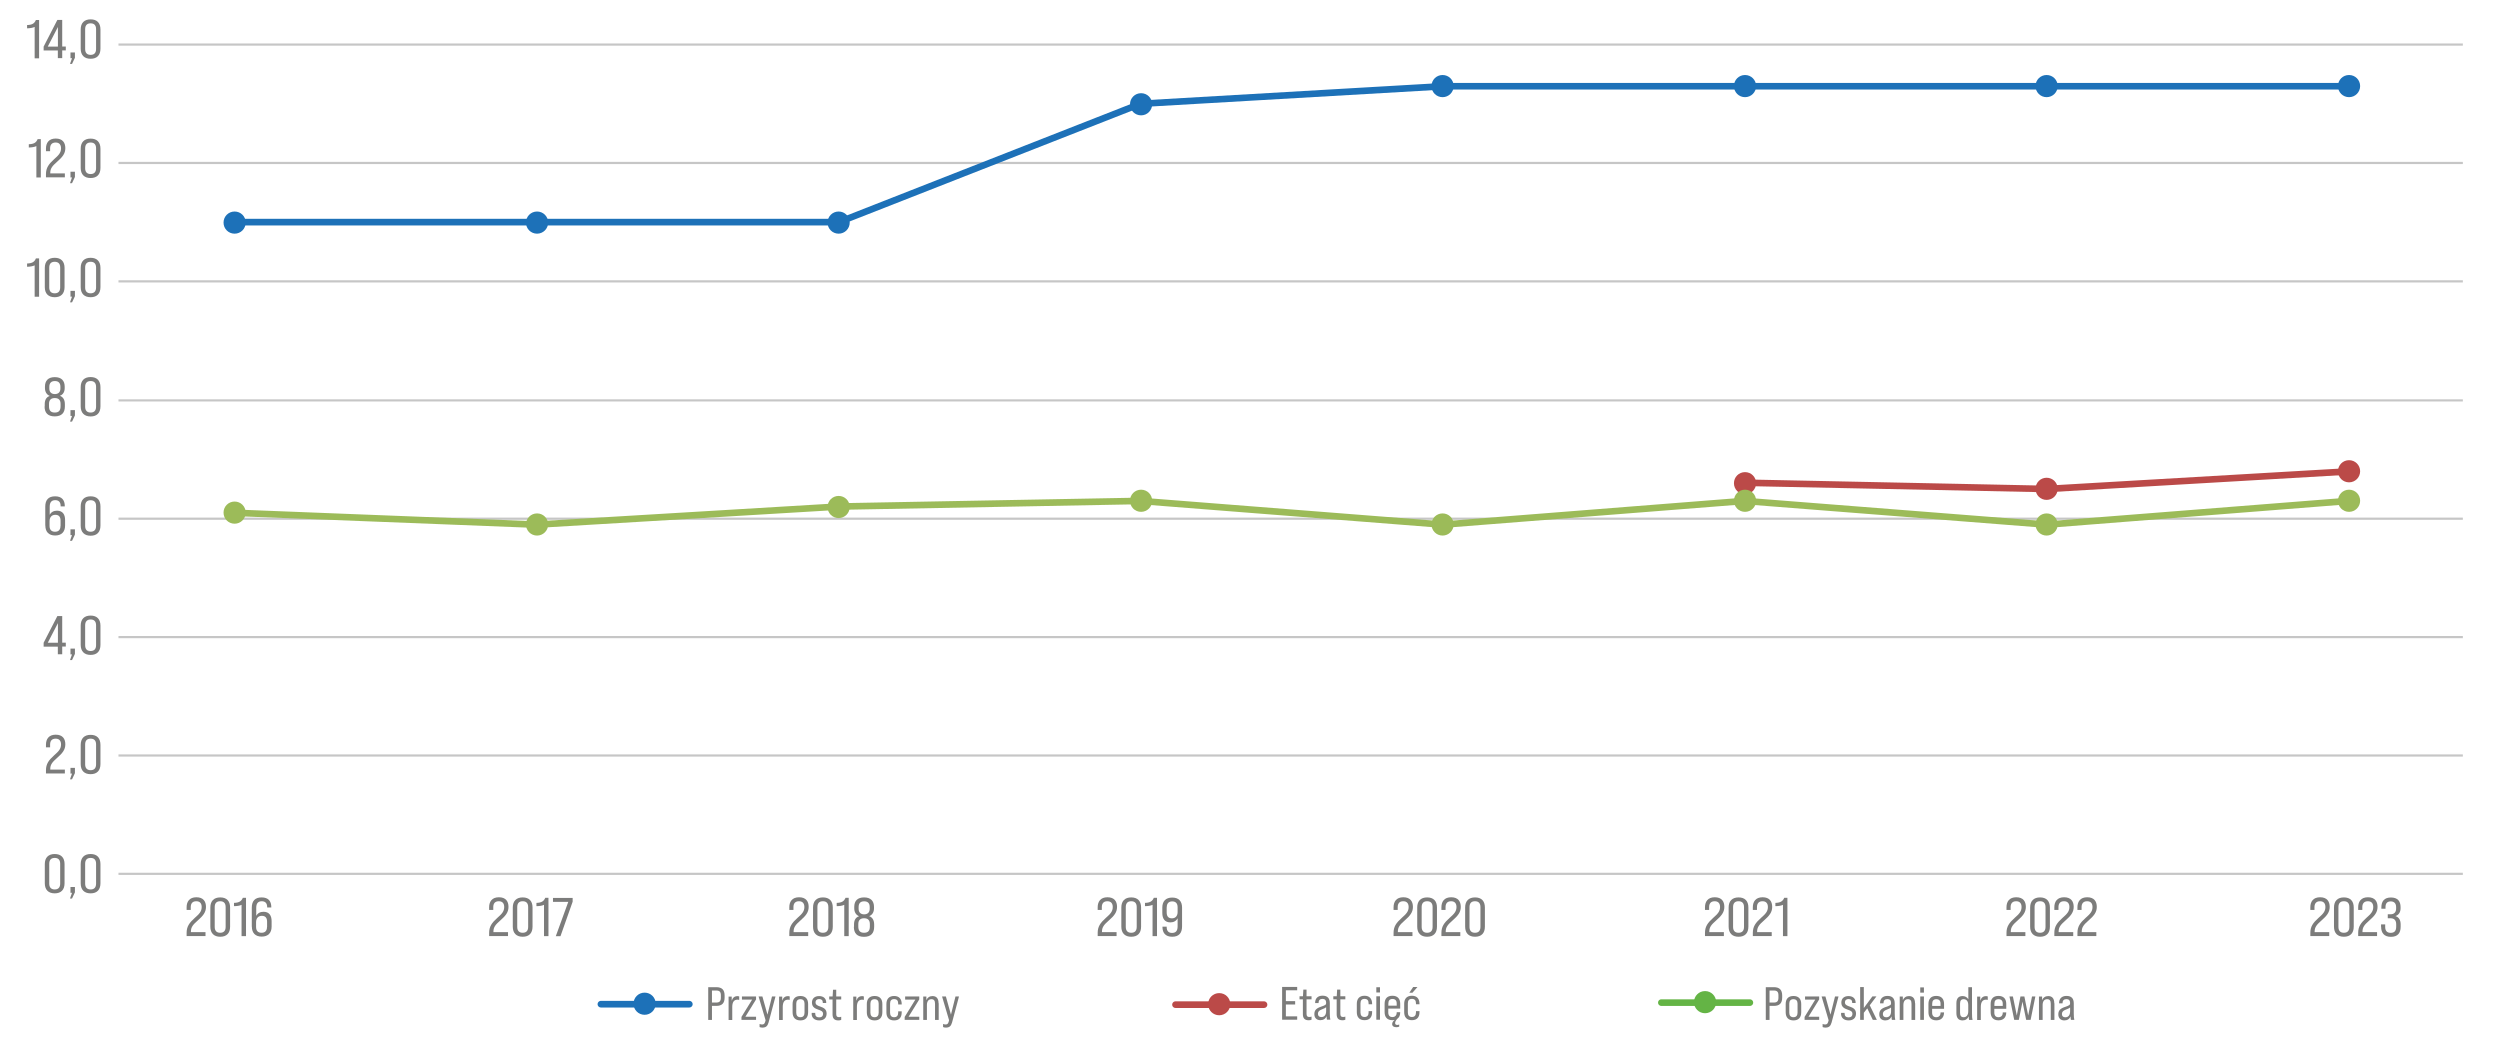 <?xml version="1.0" encoding="UTF-8"?>
<svg xmlns="http://www.w3.org/2000/svg" version="1.1" viewBox="0 0 320.31 136.06">
  <!-- Generator: Adobe Illustrator 29.1.0, SVG Export Plug-In . SVG Version: 2.1.0 Build 142)  -->
  <defs>
    <style>
      .st0 {
        stroke: #64b445;
      }

      .st0, .st1, .st2, .st3, .st4, .st5, .st6, .st7, .st8 {
        fill: none;
      }

      .st0, .st1, .st2, .st3, .st4, .st6, .st7, .st8 {
        stroke-linejoin: round;
      }

      .st0, .st1, .st2, .st4, .st6, .st8 {
        stroke-linecap: round;
        stroke-width: .85px;
      }

      .st1 {
        stroke: #bb4a48;
      }

      .st9 {
        fill: #7f5ca3;
      }

      .st2 {
        stroke: #1d71b8;
      }

      .st3, .st10 {
        display: none;
      }

      .st3, .st7 {
        stroke: #c6c6c6;
        stroke-width: .28px;
      }

      .st4 {
        stroke: #34aed6;
      }

      .st11 {
        fill: #bb4a48;
      }

      .st12 {
        fill: #34aed6;
      }

      .st13 {
        fill: #9cbb59;
      }

      .st6 {
        stroke: #9cbb59;
      }

      .st14 {
        fill: #1d71b8;
      }

      .st8 {
        stroke: #7f5ca3;
      }

      .st15 {
        fill: #64b445;
      }

      .st16 {
        fill: #7c7c7b;
      }
    </style>
  </defs>
  <g id="Layer_6">
    <path class="st3" d="M17.46,99.88h296.39M17.46,87.95h296.39M17.46,76.12h296.39M17.46,64.28h296.39M17.46,52.45h296.39M17.46,40.52h296.39M17.46,28.69h296.39M17.46,16.86h296.39M17.46,4.92h296.39"></path>
    <line class="st3" x1="17.46" y1="111.71" x2="313.85" y2="111.71"></line>
    <g class="st10">
      <polyline class="st2" points="29.38 50.48 68.18 42.19 107.11 28.84 146.03 27.63 184.95 36.53 223.87 32.18 262.79 13.47 301.6 18.02"></polyline>
      <path class="st14" d="M30.77,50.4c0,.78-.67,1.42-1.5,1.42s-1.5-.63-1.5-1.42.67-1.42,1.5-1.42,1.5.63,1.5,1.42h0Z"></path>
      <path class="st14" d="M69.69,42.21c0,.78-.67,1.42-1.5,1.42s-1.5-.63-1.5-1.42.67-1.42,1.5-1.42,1.5.63,1.5,1.42h0Z"></path>
      <path class="st14" d="M108.61,28.76c0,.78-.67,1.42-1.5,1.42s-1.5-.63-1.5-1.42.67-1.42,1.5-1.42,1.5.63,1.5,1.42h0Z"></path>
      <path class="st14" d="M147.53,27.55c0,.78-.67,1.42-1.5,1.42s-1.5-.63-1.5-1.42.67-1.42,1.5-1.42,1.5.63,1.5,1.42h0Z"></path>
      <path class="st14" d="M186.34,36.45c0,.78-.67,1.42-1.5,1.42s-1.5-.63-1.5-1.42.67-1.42,1.5-1.42,1.5.63,1.5,1.42h0Z"></path>
      <path class="st14" d="M225.26,32.2c0,.78-.67,1.42-1.5,1.42s-1.5-.63-1.5-1.42.67-1.42,1.5-1.42,1.5.63,1.5,1.42h0Z"></path>
      <path class="st14" d="M264.18,13.49c0,.78-.67,1.42-1.5,1.42s-1.5-.63-1.5-1.42.67-1.42,1.5-1.42,1.5.63,1.5,1.42h0Z"></path>
      <path class="st14" d="M303.1,17.94c0,.78-.67,1.42-1.5,1.42s-1.5-.63-1.5-1.42.67-1.42,1.5-1.42,1.5.63,1.5,1.42h0Z"></path>
    </g>
    <g class="st10">
      <polyline class="st1" points="29.38 54.83 68.18 56.75 107.11 50.68 146.03 29.35 184.95 40.57 223.87 40.57 262.79 46.44 301.6 40.57"></polyline>
      <path class="st11" d="M30.77,54.75c0,.78-.67,1.42-1.5,1.42s-1.5-.63-1.5-1.42.67-1.42,1.5-1.42,1.5.63,1.5,1.42h0Z"></path>
      <path class="st11" d="M69.69,56.67c0,.78-.67,1.42-1.5,1.42s-1.5-.63-1.5-1.42.67-1.42,1.5-1.42,1.5.63,1.5,1.42h0Z"></path>
      <path class="st11" d="M108.61,50.71c0,.78-.67,1.42-1.5,1.42s-1.5-.63-1.5-1.42.67-1.42,1.5-1.42,1.5.63,1.5,1.42h0Z"></path>
      <path class="st11" d="M147.53,29.27c0,.78-.67,1.42-1.5,1.42s-1.5-.63-1.5-1.42.67-1.42,1.5-1.42,1.5.63,1.5,1.42h0Z"></path>
      <path class="st11" d="M186.34,40.49c0,.78-.67,1.42-1.5,1.42s-1.5-.63-1.5-1.42.67-1.42,1.5-1.42,1.5.63,1.5,1.42h0Z"></path>
      <path class="st11" d="M225.26,40.49c0,.78-.67,1.42-1.5,1.42s-1.5-.63-1.5-1.42.67-1.42,1.5-1.42,1.5.63,1.5,1.42h0Z"></path>
      <path class="st11" d="M264.18,46.46c0,.78-.67,1.42-1.5,1.42s-1.5-.63-1.5-1.42.67-1.42,1.5-1.42,1.5.63,1.5,1.42h0Z"></path>
      <path class="st11" d="M303.1,40.49c0,.78-.67,1.42-1.5,1.42s-1.5-.63-1.5-1.42.67-1.42,1.5-1.42,1.5.63,1.5,1.42h0Z"></path>
    </g>
    <g class="st10">
      <polyline class="st6" points="29.38 103.37 68.18 98.82 107.11 92.75 146.03 95.99 184.95 96.09 223.87 94.47 262.79 93.76 301.6 92.75"></polyline>
      <path class="st13" d="M30.77,103.39c0,.78-.67,1.42-1.5,1.42s-1.5-.63-1.5-1.42.67-1.42,1.5-1.42,1.5.63,1.5,1.42h0Z"></path>
      <path class="st13" d="M69.69,98.74c0,.78-.67,1.42-1.5,1.42s-1.5-.63-1.5-1.42.67-1.42,1.5-1.42,1.5.63,1.5,1.42h0Z"></path>
      <path class="st13" d="M108.61,92.78c0,.78-.67,1.42-1.5,1.42s-1.5-.63-1.5-1.42.67-1.42,1.5-1.42,1.5.63,1.5,1.42h0Z"></path>
      <path class="st13" d="M147.53,96.01c0,.78-.67,1.42-1.5,1.42s-1.5-.63-1.5-1.42.67-1.42,1.5-1.42,1.5.63,1.5,1.42h0Z"></path>
      <path class="st13" d="M186.34,96.01c0,.78-.67,1.42-1.5,1.42s-1.5-.63-1.5-1.42.67-1.42,1.5-1.42,1.5.63,1.5,1.42h0Z"></path>
      <path class="st13" d="M225.26,94.5c0,.78-.67,1.42-1.5,1.42s-1.5-.63-1.5-1.42.67-1.42,1.5-1.42,1.5.63,1.5,1.42h0Z"></path>
      <path class="st13" d="M264.18,93.69c0,.78-.67,1.42-1.5,1.42s-1.5-.63-1.5-1.42.67-1.42,1.5-1.42,1.5.63,1.5,1.42h0Z"></path>
      <path class="st13" d="M303.1,92.68c0,.78-.67,1.42-1.5,1.42s-1.5-.63-1.5-1.42.67-1.42,1.5-1.42,1.5.63,1.5,1.42h0Z"></path>
    </g>
    <g class="st10">
      <polyline class="st8" points="29.38 107.62 68.18 102.96 107.11 98.41 146.03 100.34 184.95 100.13 223.87 100.03 262.79 97.2 301.6 97.71"></polyline>
      <path class="st9" d="M30.77,107.64c0,.78-.67,1.42-1.5,1.42s-1.5-.63-1.5-1.42.67-1.42,1.5-1.42,1.5.63,1.5,1.42h0Z"></path>
      <path class="st9" d="M69.69,102.89c0,.78-.67,1.42-1.5,1.42s-1.5-.63-1.5-1.42.67-1.42,1.5-1.42,1.5.63,1.5,1.42h0Z"></path>
      <path class="st9" d="M108.61,98.34c0,.78-.67,1.42-1.5,1.42s-1.5-.63-1.5-1.42.67-1.42,1.5-1.42,1.5.63,1.5,1.42h0Z"></path>
      <path class="st9" d="M147.53,100.26c0,.78-.67,1.42-1.5,1.42s-1.5-.63-1.5-1.42.67-1.42,1.5-1.42,1.5.63,1.5,1.42h0Z"></path>
      <path class="st9" d="M186.34,100.16c0,.78-.67,1.42-1.5,1.42s-1.5-.63-1.5-1.42.67-1.42,1.5-1.42,1.5.63,1.5,1.42h0Z"></path>
      <path class="st9" d="M225.26,100.06c0,.78-.67,1.42-1.5,1.42s-1.5-.63-1.5-1.42.67-1.42,1.5-1.42,1.5.63,1.5,1.42h0Z"></path>
      <path class="st9" d="M264.18,97.23c0,.78-.67,1.42-1.5,1.42s-1.5-.63-1.5-1.42.67-1.42,1.5-1.42,1.5.63,1.5,1.42h0Z"></path>
      <path class="st9" d="M303.1,97.63c0,.78-.67,1.42-1.5,1.42s-1.5-.63-1.5-1.42.67-1.42,1.5-1.42,1.5.63,1.5,1.42h0Z"></path>
    </g>
    <g class="st10">
      <path class="st12" d="M30.77,109.46c0,.78-.67,1.42-1.5,1.42s-1.5-.63-1.5-1.42.67-1.42,1.5-1.42,1.5.63,1.5,1.42h0Z"></path>
      <path class="st12" d="M69.69,109.36c0,.78-.67,1.42-1.5,1.42s-1.5-.63-1.5-1.42.67-1.42,1.5-1.42,1.5.63,1.5,1.42h0Z"></path>
      <path class="st12" d="M108.61,108.96c0,.78-.67,1.42-1.5,1.42s-1.5-.63-1.5-1.42.67-1.42,1.5-1.42,1.5.63,1.5,1.42h0Z"></path>
      <path class="st12" d="M147.53,108.05c0,.78-.67,1.42-1.5,1.42s-1.5-.63-1.5-1.42.67-1.42,1.5-1.42,1.5.63,1.5,1.42h0Z"></path>
      <path class="st12" d="M186.34,107.04c0,.78-.67,1.42-1.5,1.42s-1.5-.63-1.5-1.42.67-1.42,1.5-1.42,1.5.63,1.5,1.42h0Z"></path>
      <path class="st12" d="M225.26,106.93c0,.78-.67,1.42-1.5,1.42s-1.5-.63-1.5-1.42.67-1.42,1.5-1.42,1.5.63,1.5,1.42h0Z"></path>
      <path class="st12" d="M264.18,105.92c0,.78-.67,1.42-1.5,1.42s-1.5-.63-1.5-1.42.67-1.42,1.5-1.42,1.5.63,1.5,1.42h0Z"></path>
      <path class="st12" d="M303.1,105.01c0,.78-.67,1.42-1.5,1.42s-1.5-.63-1.5-1.42.67-1.42,1.5-1.42,1.5.63,1.5,1.42h0Z"></path>
      <polyline class="st4" points="29.38 109.44 68.18 109.44 107.11 109.03 146.03 108.12 184.95 107.01 223.87 106.91 262.79 106 301.6 105.09"></polyline>
    </g>
    <g>
      <g>
        <path class="st16" d="M62.67,119.52c0-.8.34-1.28,1.03-1.9.6-.53.9-.84.9-1.41,0-.43-.2-.74-.69-.74-.53,0-.71.34-.71.75v.36h-.53v-.34c0-.71.36-1.28,1.25-1.28s1.23.54,1.23,1.23-.35,1.13-1.08,1.77c-.57.5-.85.83-.85,1.39v.08h1.87v.5h-2.42v-.43Z"></path>
        <path class="st16" d="M65.7,118.73v-2.46c0-.83.46-1.29,1.27-1.29s1.26.46,1.26,1.29v2.46c0,.83-.45,1.29-1.26,1.29s-1.27-.46-1.27-1.29ZM67.67,118.76v-2.54c0-.51-.25-.75-.7-.75s-.7.24-.7.75v2.54c0,.5.25.75.7.75s.7-.25.7-.75Z"></path>
        <path class="st16" d="M69.7,115.93c-.25.12-.6.17-.97.17v-.42c.64-.02.95-.2,1.13-.65h.41v4.91h-.57v-4.01Z"></path>
        <path class="st16" d="M72.81,115.55h-1.96v-.5h2.52v.48l-1.56,4.42h-.6l1.6-4.4Z"></path>
      </g>
      <g>
        <path class="st16" d="M23.91,119.52c0-.8.34-1.28,1.03-1.9.6-.53.9-.84.9-1.41,0-.43-.2-.74-.69-.74-.53,0-.71.34-.71.75v.36h-.53v-.34c0-.71.36-1.28,1.25-1.28s1.23.54,1.23,1.23-.35,1.13-1.08,1.77c-.57.5-.85.83-.85,1.39v.08h1.87v.5h-2.42v-.43Z"></path>
        <path class="st16" d="M26.95,118.73v-2.46c0-.83.46-1.29,1.27-1.29s1.26.46,1.26,1.29v2.46c0,.83-.45,1.29-1.26,1.29s-1.27-.46-1.27-1.29ZM28.91,118.76v-2.54c0-.51-.25-.75-.7-.75s-.7.24-.7.75v2.54c0,.5.25.75.7.75s.7-.25.7-.75Z"></path>
        <path class="st16" d="M30.95,115.93c-.25.12-.6.17-.97.17v-.42c.64-.02.95-.2,1.13-.65h.41v4.91h-.57v-4.01Z"></path>
        <path class="st16" d="M32.26,118.74v-2.44c0-.86.41-1.32,1.26-1.32s1.24.47,1.24,1.25v.04h-.53v-.06c0-.49-.25-.74-.69-.74s-.71.24-.71.83v1.05c.17-.34.5-.53.93-.53.73,0,1.04.48,1.04,1.21v.69c0,.82-.46,1.28-1.27,1.28s-1.26-.46-1.26-1.28ZM34.22,118.76v-.66c0-.46-.18-.76-.67-.76s-.74.34-.74.81v.61c0,.5.25.75.7.75s.7-.25.7-.75Z"></path>
      </g>
      <g>
        <path class="st16" d="M101.13,119.52c0-.8.34-1.28,1.03-1.9.6-.53.9-.84.9-1.41,0-.43-.2-.74-.69-.74-.53,0-.71.34-.71.75v.36h-.53v-.34c0-.71.36-1.28,1.25-1.28s1.23.54,1.23,1.23-.35,1.13-1.08,1.77c-.57.5-.85.83-.85,1.39v.08h1.87v.5h-2.42v-.43Z"></path>
        <path class="st16" d="M104.17,118.73v-2.46c0-.83.46-1.29,1.27-1.29s1.26.46,1.26,1.29v2.46c0,.83-.45,1.29-1.26,1.29s-1.27-.46-1.27-1.29ZM106.13,118.76v-2.54c0-.51-.25-.75-.7-.75s-.7.24-.7.75v2.54c0,.5.25.75.7.75s.7-.25.7-.75Z"></path>
        <path class="st16" d="M108.17,115.93c-.25.12-.6.17-.97.17v-.42c.64-.02.95-.2,1.13-.65h.41v4.91h-.57v-4.01Z"></path>
        <path class="st16" d="M109.42,118.74v-.29c0-.51.18-.91.65-1.06h0c-.4-.16-.62-.53-.62-1.01v-.19c0-.76.42-1.21,1.26-1.21s1.27.45,1.27,1.21v.19c0,.48-.22.85-.62,1h0c.46.17.64.57.64,1.08v.29c0,.81-.41,1.28-1.3,1.28s-1.3-.46-1.3-1.28ZM111.45,118.71v-.31c0-.5-.25-.75-.74-.75s-.74.25-.74.75v.31c0,.51.2.8.74.8s.74-.29.74-.8ZM111.43,116.44v-.23c0-.47-.23-.73-.71-.73s-.71.26-.71.73v.23c0,.46.27.71.71.71s.71-.25.71-.71Z"></path>
      </g>
      <g>
        <path class="st16" d="M140.64,119.52c0-.8.34-1.28,1.03-1.9.6-.53.9-.84.9-1.41,0-.43-.2-.74-.69-.74-.53,0-.71.34-.71.75v.36h-.53v-.34c0-.71.36-1.28,1.25-1.28s1.23.54,1.23,1.23-.35,1.13-1.08,1.77c-.57.5-.85.83-.85,1.39v.08h1.87v.5h-2.42v-.43Z"></path>
        <path class="st16" d="M143.67,118.73v-2.46c0-.83.46-1.29,1.27-1.29s1.26.46,1.26,1.29v2.46c0,.83-.45,1.29-1.26,1.29s-1.27-.46-1.27-1.29ZM145.64,118.76v-2.54c0-.51-.25-.75-.7-.75s-.7.24-.7.75v2.54c0,.5.25.75.7.75s.7-.25.7-.75Z"></path>
        <path class="st16" d="M147.67,115.93c-.25.12-.6.17-.97.17v-.42c.64-.02.95-.2,1.13-.65h.41v4.91h-.57v-4.01Z"></path>
        <path class="st16" d="M151.45,116.26v2.44c0,.86-.42,1.32-1.26,1.32s-1.25-.47-1.25-1.25v-.04h.54v.06c0,.49.24.74.69.74s.71-.24.71-.83v-1.05c-.17.34-.5.53-.92.53-.73,0-1.04-.48-1.04-1.21v-.69c0-.82.45-1.28,1.27-1.28s1.26.46,1.26,1.28ZM149.48,116.24v.66c0,.46.18.76.67.76s.73-.34.73-.81v-.61c0-.5-.25-.75-.69-.75s-.7.25-.7.75Z"></path>
      </g>
      <g>
        <path class="st16" d="M178.55,119.52c0-.8.34-1.28,1.03-1.9.6-.53.9-.84.9-1.41,0-.43-.2-.74-.69-.74-.53,0-.71.34-.71.75v.36h-.53v-.34c0-.71.36-1.28,1.25-1.28s1.23.54,1.23,1.23-.35,1.13-1.08,1.77c-.57.5-.85.83-.85,1.39v.08h1.87v.5h-2.42v-.43Z"></path>
        <path class="st16" d="M181.58,118.73v-2.46c0-.83.46-1.29,1.27-1.29s1.26.46,1.26,1.29v2.46c0,.83-.45,1.29-1.26,1.29s-1.27-.46-1.27-1.29ZM183.55,118.76v-2.54c0-.51-.25-.75-.7-.75s-.7.24-.7.75v2.54c0,.5.25.75.7.75s.7-.25.7-.75Z"></path>
        <path class="st16" d="M184.68,119.52c0-.8.34-1.28,1.03-1.9.6-.53.9-.84.9-1.41,0-.43-.2-.74-.69-.74-.53,0-.71.34-.71.75v.36h-.53v-.34c0-.71.36-1.28,1.25-1.28s1.23.54,1.23,1.23-.35,1.13-1.08,1.77c-.57.5-.85.83-.85,1.39v.08h1.87v.5h-2.42v-.43Z"></path>
        <path class="st16" d="M187.72,118.73v-2.46c0-.83.46-1.29,1.27-1.29s1.26.46,1.26,1.29v2.46c0,.83-.45,1.29-1.26,1.29s-1.27-.46-1.27-1.29ZM189.68,118.76v-2.54c0-.51-.25-.75-.7-.75s-.7.24-.7.75v2.54c0,.5.25.75.7.75s.7-.25.7-.75Z"></path>
      </g>
      <g>
        <path class="st16" d="M218.45,119.52c0-.8.34-1.28,1.03-1.9.6-.53.9-.84.9-1.41,0-.43-.2-.74-.69-.74-.53,0-.71.34-.71.75v.36h-.53v-.34c0-.71.36-1.28,1.25-1.28s1.23.54,1.23,1.23-.35,1.13-1.08,1.77c-.57.5-.85.83-.85,1.39v.08h1.87v.5h-2.42v-.43Z"></path>
        <path class="st16" d="M221.48,118.73v-2.46c0-.83.46-1.29,1.27-1.29s1.26.46,1.26,1.29v2.46c0,.83-.45,1.29-1.26,1.29s-1.27-.46-1.27-1.29ZM223.45,118.76v-2.54c0-.51-.25-.75-.7-.75s-.7.24-.7.75v2.54c0,.5.25.75.7.75s.7-.25.7-.75Z"></path>
        <path class="st16" d="M224.58,119.52c0-.8.34-1.28,1.03-1.9.6-.53.9-.84.9-1.41,0-.43-.2-.74-.69-.74-.53,0-.71.34-.71.75v.36h-.53v-.34c0-.71.36-1.28,1.25-1.28s1.23.54,1.23,1.23-.35,1.13-1.08,1.77c-.57.5-.85.83-.85,1.39v.08h1.87v.5h-2.42v-.43Z"></path>
        <path class="st16" d="M228.44,115.93c-.25.12-.6.17-.97.17v-.42c.64-.02.95-.2,1.13-.65h.41v4.91h-.57v-4.01Z"></path>
      </g>
      <g>
        <path class="st16" d="M257.08,119.52c0-.8.34-1.28,1.03-1.9.6-.53.9-.84.9-1.41,0-.43-.2-.74-.69-.74-.53,0-.71.34-.71.75v.36h-.53v-.34c0-.71.36-1.28,1.25-1.28s1.23.54,1.23,1.23-.35,1.13-1.08,1.77c-.57.5-.85.83-.85,1.39v.08h1.87v.5h-2.42v-.43Z"></path>
        <path class="st16" d="M260.11,118.73v-2.46c0-.83.46-1.29,1.27-1.29s1.26.46,1.26,1.29v2.46c0,.83-.45,1.29-1.26,1.29s-1.27-.46-1.27-1.29ZM262.08,118.76v-2.54c0-.51-.25-.75-.7-.75s-.7.24-.7.75v2.54c0,.5.25.75.7.75s.7-.25.7-.75Z"></path>
        <path class="st16" d="M263.21,119.52c0-.8.34-1.28,1.03-1.9.6-.53.9-.84.9-1.41,0-.43-.2-.74-.69-.74-.53,0-.71.34-.71.75v.36h-.53v-.34c0-.71.36-1.28,1.25-1.28s1.23.54,1.23,1.23-.35,1.13-1.08,1.77c-.57.5-.85.83-.85,1.39v.08h1.87v.5h-2.42v-.43Z"></path>
        <path class="st16" d="M266.17,119.52c0-.8.34-1.28,1.03-1.9.6-.53.9-.84.9-1.41,0-.43-.2-.74-.69-.74-.52,0-.71.34-.71.75v.36h-.53v-.34c0-.71.36-1.28,1.25-1.28s1.23.54,1.23,1.23-.35,1.13-1.08,1.77c-.57.5-.85.83-.85,1.39v.08h1.87v.5h-2.42v-.43Z"></path>
      </g>
      <g>
        <path class="st16" d="M296.01,119.52c0-.8.34-1.28,1.03-1.9.6-.53.9-.84.9-1.41,0-.43-.2-.74-.69-.74-.52,0-.71.34-.71.75v.36h-.53v-.34c0-.71.36-1.28,1.25-1.28s1.23.54,1.23,1.23-.35,1.13-1.08,1.77c-.57.5-.85.83-.85,1.39v.08h1.87v.5h-2.42v-.43Z"></path>
        <path class="st16" d="M299.04,118.73v-2.46c0-.83.46-1.29,1.27-1.29s1.26.46,1.26,1.29v2.46c0,.83-.45,1.29-1.26,1.29s-1.27-.46-1.27-1.29ZM301.01,118.76v-2.54c0-.51-.25-.75-.7-.75s-.7.24-.7.75v2.54c0,.5.25.75.7.75s.7-.25.7-.75Z"></path>
        <path class="st16" d="M302.14,119.52c0-.8.34-1.28,1.03-1.9.6-.53.9-.84.9-1.41,0-.43-.2-.74-.69-.74-.52,0-.71.34-.71.75v.36h-.53v-.34c0-.71.36-1.28,1.25-1.28s1.23.54,1.23,1.23-.35,1.13-1.08,1.77c-.57.5-.85.83-.85,1.39v.08h1.87v.5h-2.42v-.43Z"></path>
        <path class="st16" d="M305.07,118.74v-.3h.53v.32c0,.46.2.76.7.76s.71-.28.71-.79v-.29c0-.53-.24-.79-.74-.79h-.34v-.51h.36c.43,0,.71-.24.71-.72v-.2c0-.46-.24-.73-.69-.73-.48,0-.67.28-.67.73v.21h-.53v-.17c0-.8.39-1.27,1.23-1.27s1.23.46,1.23,1.23v.15c0,.48-.22.86-.66,1h0c.48.15.67.55.67,1.07v.31c0,.81-.39,1.28-1.25,1.28s-1.25-.5-1.25-1.28Z"></path>
      </g>
    </g>
    <g>
      <rect class="st5" y="1.51" width="13.2" height="112.93"></rect>
      <path class="st16" d="M4.44,3.45c-.25.12-.6.17-.97.18v-.42c.64-.02.95-.2,1.13-.65h.41v4.91h-.57V3.45Z"></path>
      <path class="st16" d="M7.42,6.47h-1.83v-.5l1.76-3.42h.62v3.41h.46v.5h-.46v.99h-.56v-.99ZM7.42,5.97v-2.51l-1.3,2.51h1.3Z"></path>
      <path class="st16" d="M9.23,7.46h-.2v-.74h.57v.68l-.37.79h-.26l.26-.74Z"></path>
      <path class="st16" d="M10.34,6.24v-2.47c0-.83.46-1.29,1.27-1.29s1.26.46,1.26,1.29v2.47c0,.83-.45,1.29-1.26,1.29s-1.27-.46-1.27-1.29ZM12.31,6.28v-2.54c0-.51-.25-.75-.7-.75s-.7.24-.7.75v2.54c0,.5.25.75.7.75s.7-.25.7-.75Z"></path>
      <path class="st16" d="M4.66,18.72c-.25.12-.6.17-.97.18v-.42c.64-.02.95-.2,1.13-.65h.41v4.91h-.57v-4.01Z"></path>
      <path class="st16" d="M5.89,22.31c0-.8.34-1.27,1.03-1.9.6-.53.9-.84.9-1.41,0-.43-.2-.74-.69-.74-.53,0-.71.34-.71.75v.36h-.53v-.34c0-.71.36-1.28,1.25-1.28s1.23.54,1.23,1.23-.35,1.13-1.08,1.77c-.57.5-.85.83-.85,1.39v.08h1.87v.5h-2.42v-.43Z"></path>
      <path class="st16" d="M9.23,22.74h-.2v-.74h.57v.68l-.37.79h-.26l.26-.74Z"></path>
      <path class="st16" d="M10.34,21.52v-2.47c0-.83.46-1.29,1.27-1.29s1.26.46,1.26,1.29v2.47c0,.83-.45,1.29-1.26,1.29s-1.27-.46-1.27-1.29ZM12.31,21.55v-2.54c0-.51-.25-.75-.7-.75s-.7.24-.7.75v2.54c0,.5.25.75.7.75s.7-.25.7-.75Z"></path>
      <path class="st16" d="M4.44,34c-.25.12-.6.17-.97.18v-.42c.64-.02.95-.2,1.13-.65h.41v4.91h-.57v-4.01Z"></path>
      <path class="st16" d="M5.74,36.79v-2.47c0-.83.46-1.29,1.27-1.29s1.26.46,1.26,1.29v2.47c0,.83-.45,1.29-1.26,1.29s-1.27-.46-1.27-1.29ZM7.71,36.83v-2.54c0-.51-.25-.75-.7-.75s-.7.24-.7.75v2.54c0,.5.25.75.7.75s.7-.25.7-.75Z"></path>
      <path class="st16" d="M9.23,38.01h-.2v-.74h.57v.68l-.37.79h-.26l.26-.74Z"></path>
      <path class="st16" d="M10.34,36.79v-2.47c0-.83.46-1.29,1.27-1.29s1.26.46,1.26,1.29v2.47c0,.83-.45,1.29-1.26,1.29s-1.27-.46-1.27-1.29ZM12.31,36.83v-2.54c0-.51-.25-.75-.7-.75s-.7.24-.7.75v2.54c0,.5.25.75.7.75s.7-.25.7-.75Z"></path>
      <path class="st16" d="M5.73,52.08v-.29c0-.51.18-.91.65-1.06h0c-.4-.16-.62-.53-.62-1.01v-.19c0-.76.42-1.21,1.26-1.21s1.27.45,1.27,1.21v.19c0,.48-.22.85-.62.99h0c.46.17.64.57.64,1.08v.29c0,.81-.41,1.27-1.3,1.27s-1.3-.46-1.3-1.27ZM7.76,52.06v-.31c0-.5-.25-.75-.74-.75s-.74.25-.74.75v.31c0,.51.2.8.74.8s.74-.29.74-.8ZM7.74,49.78v-.23c0-.47-.23-.73-.71-.73s-.71.26-.71.73v.23c0,.46.27.71.71.71s.71-.25.71-.71Z"></path>
      <path class="st16" d="M9.23,53.29h-.2v-.74h.57v.68l-.37.79h-.26l.26-.74Z"></path>
      <path class="st16" d="M10.34,52.07v-2.47c0-.83.46-1.29,1.27-1.29s1.26.46,1.26,1.29v2.47c0,.83-.45,1.29-1.26,1.29s-1.27-.46-1.27-1.29ZM12.31,52.11v-2.54c0-.51-.25-.75-.7-.75s-.7.24-.7.75v2.54c0,.5.25.75.7.75s.7-.25.7-.75Z"></path>
      <path class="st16" d="M5.8,67.35v-2.44c0-.86.41-1.32,1.26-1.32s1.24.47,1.24,1.25v.04h-.53v-.06c0-.49-.25-.74-.69-.74s-.71.24-.71.83v1.05c.17-.34.5-.53.93-.53.73,0,1.04.48,1.04,1.21v.69c0,.82-.46,1.28-1.27,1.28s-1.26-.46-1.26-1.28ZM7.76,67.38v-.66c0-.46-.18-.76-.67-.76s-.74.34-.74.81v.61c0,.5.25.75.7.75s.7-.25.7-.75Z"></path>
      <path class="st16" d="M9.23,68.56h-.2v-.74h.57v.68l-.37.79h-.26l.26-.74Z"></path>
      <path class="st16" d="M10.34,67.35v-2.47c0-.83.46-1.29,1.27-1.29s1.26.46,1.26,1.29v2.47c0,.83-.45,1.29-1.26,1.29s-1.27-.46-1.27-1.29ZM12.31,67.38v-2.54c0-.51-.25-.75-.7-.75s-.7.24-.7.75v2.54c0,.5.25.75.7.75s.7-.25.7-.75Z"></path>
      <path class="st16" d="M7.42,82.85h-1.83v-.5l1.76-3.42h.62v3.41h.46v.5h-.46v.99h-.56v-.99ZM7.42,82.35v-2.51l-1.3,2.51h1.3Z"></path>
      <path class="st16" d="M9.23,83.84h-.2v-.74h.57v.68l-.37.79h-.26l.26-.74Z"></path>
      <path class="st16" d="M10.34,82.62v-2.46c0-.83.46-1.29,1.27-1.29s1.26.46,1.26,1.29v2.46c0,.83-.45,1.29-1.26,1.29s-1.27-.46-1.27-1.29ZM12.31,82.66v-2.54c0-.51-.25-.75-.7-.75s-.7.24-.7.75v2.54c0,.5.25.75.7.75s.7-.25.7-.75Z"></path>
      <path class="st16" d="M5.89,98.69c0-.8.34-1.28,1.03-1.9.6-.53.9-.84.9-1.41,0-.43-.2-.74-.69-.74-.53,0-.71.34-.71.75v.36h-.53v-.34c0-.71.36-1.28,1.25-1.28s1.23.54,1.23,1.23-.35,1.13-1.08,1.77c-.57.5-.85.83-.85,1.39v.08h1.87v.5h-2.42v-.43Z"></path>
      <path class="st16" d="M9.23,99.12h-.2v-.74h.57v.68l-.37.79h-.26l.26-.74Z"></path>
      <path class="st16" d="M10.34,97.9v-2.46c0-.83.46-1.29,1.27-1.29s1.26.46,1.26,1.29v2.46c0,.83-.45,1.29-1.26,1.29s-1.27-.46-1.27-1.29ZM12.31,97.93v-2.54c0-.51-.25-.75-.7-.75s-.7.24-.7.75v2.54c0,.5.25.75.7.75s.7-.25.7-.75Z"></path>
      <path class="st16" d="M5.74,113.17v-2.46c0-.83.46-1.29,1.27-1.29s1.26.46,1.26,1.29v2.46c0,.83-.45,1.29-1.26,1.29s-1.27-.46-1.27-1.29ZM7.71,113.21v-2.54c0-.51-.25-.75-.7-.75s-.7.24-.7.75v2.54c0,.5.25.75.7.75s.7-.25.7-.75Z"></path>
      <path class="st16" d="M9.23,114.39h-.2v-.74h.57v.68l-.37.79h-.26l.26-.74Z"></path>
      <path class="st16" d="M10.34,113.17v-2.46c0-.83.46-1.29,1.27-1.29s1.26.46,1.26,1.29v2.46c0,.83-.45,1.29-1.26,1.29s-1.27-.46-1.27-1.29ZM12.31,113.21v-2.54c0-.51-.25-.75-.7-.75s-.7.24-.7.75v2.54c0,.5.25.75.7.75s.7-.25.7-.75Z"></path>
    </g>
    <g>
      <g>
        <line class="st2" x1="76.99" y1="128.66" x2="88.32" y2="128.66"></line>
        <path class="st14" d="M84.01,128.6c0,.78-.63,1.42-1.42,1.42s-1.42-.63-1.42-1.42.63-1.42,1.42-1.42,1.42.63,1.42,1.42h0Z"></path>
        <g>
          <path class="st16" d="M90.74,126.48h1.03c.73,0,1.07.35,1.07,1.07v.26c0,.73-.34,1.07-1.07,1.07h-.55v1.8h-.48v-4.2ZM91.77,128.45c.41,0,.59-.17.59-.63v-.29c0-.45-.17-.62-.59-.62h-.55v1.54h.55Z"></path>
          <path class="st16" d="M94.71,127.65v.46c-.07-.02-.13-.03-.21-.03-.46,0-.68.31-.68.94v1.67h-.47v-3h.4v.53c.13-.4.37-.59.73-.59.08,0,.16,0,.22.04Z"></path>
          <path class="st16" d="M95,130.29l1.37-2.22h-1.31v-.4h1.81v.38l-1.37,2.22h1.37v.4h-1.87v-.39Z"></path>
          <path class="st16" d="M99.36,127.67l-.89,3.34c-.13.47-.35.65-.79.65-.14,0-.26-.02-.36-.07v-.4c.1.04.19.07.31.07.22,0,.32-.08.4-.32l.06-.22-.9-3.05h.49l.65,2.33.58-2.33h.45Z"></path>
          <path class="st16" d="M101.18,127.65v.46c-.07-.02-.13-.03-.21-.03-.46,0-.68.31-.68.94v1.67h-.47v-3h.4v.53c.13-.4.37-.59.73-.59.08,0,.16,0,.22.04Z"></path>
          <path class="st16" d="M101.55,129.7v-1.06c0-.67.35-1.03,1-1.03s.99.37.99,1.03v1.06c0,.67-.35,1.04-.99,1.04s-1-.37-1-1.04ZM103.08,129.74v-1.14c0-.37-.17-.58-.53-.58s-.53.22-.53.58v1.14c0,.37.17.59.53.59s.53-.22.53-.59Z"></path>
          <path class="st16" d="M104,129.87v-.1h.45v.11c0,.31.19.47.5.47s.5-.14.5-.47c0-.31-.28-.41-.61-.52-.4-.14-.81-.32-.81-.9,0-.52.34-.84.92-.84.55,0,.91.31.91.83v.06h-.44v-.07c0-.29-.17-.44-.47-.44-.26,0-.46.14-.46.44s.27.41.62.53c.39.14.8.31.8.89,0,.55-.34.88-.94.88s-.98-.32-.98-.87Z"></path>
          <path class="st16" d="M107.14,128.06v1.86c0,.29.1.4.35.4.09,0,.19-.01.29-.05v.4c-.13.06-.23.07-.37.07-.5,0-.74-.25-.74-.77v-1.91h-.43v-.39h.44l.05-.86h.41v.86h.64v.39h-.64Z"></path>
          <path class="st16" d="M110.68,127.65v.46c-.07-.02-.13-.03-.21-.03-.46,0-.68.31-.68.94v1.67h-.47v-3h.4v.53c.13-.4.37-.59.73-.59.08,0,.16,0,.22.04Z"></path>
          <path class="st16" d="M111.06,129.7v-1.06c0-.67.35-1.03,1-1.03s.99.37.99,1.03v1.06c0,.67-.35,1.04-.99,1.04s-1-.37-1-1.04ZM112.58,129.74v-1.14c0-.37-.17-.58-.53-.58s-.53.22-.53.58v1.14c0,.37.17.59.53.59s.53-.22.53-.59Z"></path>
          <path class="st16" d="M113.57,129.71v-1.07c0-.66.35-1.03.99-1.03s.96.38.97,1.01v.08h-.45v-.11c0-.38-.16-.58-.52-.58s-.52.2-.52.58v1.16c0,.37.17.58.52.58s.52-.21.52-.58v-.17h.45v.13c0,.64-.31,1.03-.97,1.03s-.99-.38-.99-1.03Z"></path>
          <path class="st16" d="M115.91,130.29l1.37-2.22h-1.31v-.4h1.81v.38l-1.37,2.22h1.37v.4h-1.87v-.39Z"></path>
          <path class="st16" d="M120.27,128.54v2.14h-.47v-2.07c0-.4-.14-.59-.46-.59-.36,0-.58.26-.58.75v1.91h-.47v-3h.4v.46c.14-.33.41-.52.79-.52.5,0,.77.31.77.92Z"></path>
          <path class="st16" d="M122.87,127.67l-.89,3.34c-.13.47-.35.65-.79.65-.14,0-.26-.02-.36-.07v-.4c.1.04.19.07.31.07.22,0,.32-.08.4-.32l.06-.22-.9-3.05h.49l.65,2.33.58-2.33h.45Z"></path>
        </g>
      </g>
      <g>
        <line class="st1" x1="150.61" y1="128.72" x2="161.95" y2="128.72"></line>
        <path class="st11" d="M157.63,128.66c0,.78-.63,1.42-1.42,1.42s-1.42-.63-1.42-1.42.63-1.42,1.42-1.42,1.42.63,1.42,1.42h0Z"></path>
        <g>
          <path class="st16" d="M164.27,126.45h1.93v.43h-1.45v1.39h1.19v.43h-1.19v1.52h1.45v.43h-1.93v-4.2Z"></path>
          <path class="st16" d="M167.4,128.04v1.86c0,.29.1.4.35.4.09,0,.19-.01.29-.05v.4c-.13.06-.23.07-.37.07-.5,0-.74-.25-.74-.77v-1.91h-.43v-.39h.44l.05-.86h.41v.86h.64v.39h-.64Z"></path>
          <path class="st16" d="M170.02,130.65c-.03-.07-.05-.23-.05-.46-.13.33-.41.52-.8.52-.47,0-.77-.29-.77-.77s.22-.74.83-.95c.61-.2.68-.27.68-.49v-.03c0-.32-.16-.49-.47-.49-.33,0-.5.19-.5.5v.04h-.44v-.04c0-.57.35-.91.95-.91.64,0,.93.34.93.96v1.28c0,.38.02.66.07.83h-.43ZM169.91,129.55v-.5c-.08.08-.23.16-.55.28-.35.13-.5.29-.5.56s.15.42.44.42c.37,0,.61-.26.61-.76Z"></path>
          <path class="st16" d="M171.73,128.04v1.86c0,.29.1.4.35.4.09,0,.19-.01.29-.05v.4c-.13.06-.23.07-.37.07-.5,0-.74-.25-.74-.77v-1.91h-.43v-.39h.44l.05-.86h.41v.86h.64v.39h-.64Z"></path>
          <path class="st16" d="M173.84,129.68v-1.07c0-.66.35-1.03.99-1.03s.96.38.97,1.01v.08h-.45v-.11c0-.38-.16-.58-.52-.58s-.52.2-.52.58v1.16c0,.37.17.58.52.58s.52-.21.52-.58v-.17h.45v.13c0,.64-.31,1.03-.97,1.03s-.99-.38-.99-1.03Z"></path>
          <path class="st16" d="M176.34,126.49h.47v.67h-.47v-.67ZM176.34,127.65h.47v3h-.47v-3Z"></path>
          <path class="st16" d="M179.4,128.62v.61h-1.53v.49c0,.39.19.59.53.59s.55-.21.55-.58v-.04h.45v.02c0,.38-.13.66-.37.82-.22.24-.28.4-.28.56,0,.17.12.23.28.23.08,0,.16-.02.24-.06v.28c-.14.05-.25.07-.36.07-.34,0-.54-.13-.54-.4,0-.2.1-.37.31-.53-.09.02-.18.03-.28.03-.65,0-1-.37-1-1.04v-1.06c0-.67.35-1.03,1-1.03s1,.37,1,1.03ZM178.95,128.85v-.28c0-.39-.19-.58-.54-.58s-.53.2-.53.58v.28h1.07Z"></path>
          <path class="st16" d="M179.91,129.68v-1.07c0-.66.35-1.03.99-1.03s.96.38.97,1.01v.08h-.45v-.11c0-.38-.16-.58-.52-.58s-.52.2-.52.58v1.16c0,.37.17.58.52.58s.52-.21.52-.58v-.17h.45v.13c0,.64-.31,1.03-.97,1.03s-.99-.38-.99-1.03ZM181.06,126.46h.55l-.64.73h-.4l.49-.73Z"></path>
        </g>
      </g>
      <g>
        <line class="st0" x1="212.86" y1="128.46" x2="224.2" y2="128.46"></line>
        <path class="st15" d="M219.88,128.4c0,.78-.63,1.42-1.42,1.42s-1.42-.63-1.42-1.42.63-1.42,1.42-1.42,1.42.63,1.42,1.42h0Z"></path>
        <g>
          <path class="st16" d="M226.24,126.48h1.03c.73,0,1.07.35,1.07,1.07v.26c0,.73-.34,1.07-1.07,1.07h-.55v1.8h-.48v-4.2ZM227.27,128.45c.41,0,.59-.17.59-.63v-.29c0-.45-.17-.62-.59-.62h-.55v1.54h.55Z"></path>
          <path class="st16" d="M228.79,129.7v-1.06c0-.67.35-1.03,1-1.03s.99.37.99,1.03v1.06c0,.67-.35,1.04-.99,1.04s-1-.37-1-1.04ZM230.31,129.74v-1.14c0-.37-.17-.58-.53-.58s-.53.22-.53.58v1.14c0,.37.17.59.53.59s.53-.22.53-.59Z"></path>
          <path class="st16" d="M231.21,130.29l1.37-2.22h-1.31v-.4h1.81v.38l-1.37,2.22h1.37v.4h-1.87v-.39Z"></path>
          <path class="st16" d="M235.56,127.67l-.89,3.34c-.13.47-.35.65-.79.65-.14,0-.26-.02-.36-.07v-.4c.1.04.19.07.31.07.22,0,.32-.08.4-.32l.06-.22-.9-3.05h.49l.65,2.33.58-2.33h.45Z"></path>
          <path class="st16" d="M235.89,129.87v-.1h.45v.11c0,.31.19.47.5.47s.5-.14.5-.47c0-.31-.28-.41-.61-.52-.4-.14-.81-.32-.81-.9,0-.52.34-.84.92-.84.55,0,.91.31.91.83v.06h-.44v-.07c0-.29-.17-.44-.47-.44-.26,0-.46.14-.46.44s.27.41.62.53c.39.14.8.31.8.89,0,.55-.34.88-.94.88s-.98-.32-.98-.87Z"></path>
          <path class="st16" d="M239.24,129.2l-.44.56v.91h-.47v-4.2h.47v2.68l1.1-1.49h.52l-.86,1.14.91,1.87h-.52l-.71-1.48Z"></path>
          <path class="st16" d="M242.4,130.68c-.03-.07-.05-.23-.05-.46-.13.33-.41.52-.8.52-.47,0-.77-.29-.77-.77s.22-.74.83-.95c.61-.2.68-.27.68-.49v-.03c0-.32-.16-.49-.47-.49-.33,0-.5.19-.5.5v.04h-.44v-.04c0-.57.35-.91.95-.91.64,0,.93.34.93.96v1.28c0,.38.02.66.07.83h-.43ZM242.29,129.58v-.5c-.08.08-.23.16-.55.28-.35.13-.5.29-.5.56s.15.42.44.42c.37,0,.61-.26.61-.76Z"></path>
          <path class="st16" d="M245.38,128.54v2.14h-.47v-2.07c0-.4-.14-.59-.46-.59-.36,0-.58.26-.58.75v1.91h-.47v-3h.4v.46c.14-.33.41-.52.79-.52.5,0,.77.31.77.92Z"></path>
          <path class="st16" d="M246.03,126.51h.47v.67h-.47v-.67ZM246.03,127.67h.47v3h-.47v-3Z"></path>
          <path class="st16" d="M249.08,128.64v.61h-1.53v.49c0,.39.19.59.53.59s.55-.21.55-.58v-.04h.45v.02c-.01.64-.37,1-1,1s-1-.37-1-1.04v-1.06c0-.67.35-1.03,1-1.03s1,.37,1,1.03ZM248.63,128.88v-.28c0-.39-.19-.58-.54-.58s-.53.2-.53.58v.28h1.07Z"></path>
          <path class="st16" d="M252.29,130.68c-.03-.07-.05-.24-.05-.47-.14.34-.41.53-.79.53-.51,0-.79-.31-.79-.94v-1.26c0-.62.28-.92.79-.92.33,0,.59.15.74.41v-1.55h.47v3.37c0,.38.02.66.07.83h-.43ZM252.18,129.58v-.81c0-.49-.23-.75-.59-.75-.33,0-.46.2-.46.58v1.15c0,.38.13.58.46.58.36,0,.59-.27.59-.75Z"></path>
          <path class="st16" d="M254.68,127.65v.46c-.07-.02-.13-.03-.21-.03-.46,0-.68.31-.68.94v1.67h-.47v-3h.4v.53c.13-.4.37-.59.73-.59.08,0,.16,0,.22.04Z"></path>
          <path class="st16" d="M257.05,128.64v.61h-1.53v.49c0,.39.19.59.53.59s.55-.21.55-.58v-.04h.45v.02c-.01.64-.37,1-1,1s-1-.37-1-1.04v-1.06c0-.67.35-1.03,1-1.03s1,.37,1,1.03ZM256.6,128.88v-.28c0-.39-.19-.58-.54-.58s-.53.2-.53.58v.28h1.07Z"></path>
          <path class="st16" d="M257.44,127.67h.46l.5,2.44.47-2.44h.5l.49,2.44.49-2.44h.43l-.61,3h-.57l-.47-2.33-.47,2.33h-.59l-.61-3Z"></path>
          <path class="st16" d="M263.22,128.54v2.14h-.47v-2.07c0-.4-.14-.59-.46-.59-.36,0-.58.26-.58.75v1.91h-.47v-3h.4v.46c.14-.33.41-.52.79-.52.5,0,.77.31.77.92Z"></path>
          <path class="st16" d="M265.34,130.68c-.03-.07-.05-.23-.05-.46-.13.33-.41.52-.8.52-.47,0-.77-.29-.77-.77s.22-.74.83-.95c.61-.2.68-.27.68-.49v-.03c0-.32-.16-.49-.47-.49-.33,0-.5.19-.5.5v.04h-.44v-.04c0-.57.35-.91.95-.91.64,0,.93.34.93.96v1.28c0,.38.02.66.07.83h-.43ZM265.23,129.58v-.5c-.08.08-.23.16-.55.28-.35.13-.5.29-.5.56s.15.42.44.42c.37,0,.61-.26.61-.76Z"></path>
        </g>
      </g>
    </g>
  </g>
  <g id="Layer_2">
    <path class="st7" d="M15.18,96.8h300.37M15.18,81.63h300.37M15.18,66.46h300.37M15.18,51.3h300.37M15.18,36.05h300.37M15.18,20.88h300.37M15.18,5.71h300.37"></path>
    <line class="st7" x1="15.18" y1="111.96" x2="315.55" y2="111.96"></line>
    <g>
      <polyline class="st2" points="30.09 28.46 68.73 28.46 107.48 28.46 146.11 13.3 184.86 11.05 223.5 11.05 262.25 11.05 300.88 11.05"></polyline>
      <path class="st14" d="M31.48,28.52c0,.78-.63,1.42-1.42,1.42s-1.42-.63-1.42-1.42.63-1.42,1.42-1.42,1.42.63,1.42,1.42h0Z"></path>
      <path class="st14" d="M70.23,28.52c0,.78-.63,1.42-1.42,1.42s-1.42-.63-1.42-1.42.63-1.42,1.42-1.42,1.42.63,1.42,1.42h0Z"></path>
      <path class="st14" d="M108.87,28.52c0,.78-.63,1.42-1.42,1.42s-1.42-.63-1.42-1.42.63-1.42,1.42-1.42,1.42.63,1.42,1.42h0Z"></path>
      <path class="st14" d="M147.62,13.36c0,.78-.63,1.42-1.42,1.42s-1.42-.63-1.42-1.42.63-1.42,1.42-1.42,1.42.63,1.42,1.42h0Z"></path>
      <path class="st14" d="M186.25,11.03c0,.78-.63,1.42-1.42,1.42s-1.42-.63-1.42-1.42.63-1.42,1.42-1.42,1.42.63,1.42,1.42h0Z"></path>
      <path class="st14" d="M225,11.03c0,.78-.63,1.42-1.42,1.42s-1.42-.63-1.42-1.42.63-1.42,1.42-1.42,1.42.63,1.42,1.42h0Z"></path>
      <path class="st14" d="M263.64,11.03c0,.78-.63,1.42-1.42,1.42s-1.42-.63-1.42-1.42.63-1.42,1.42-1.42,1.42.63,1.42,1.42h0Z"></path>
      <path class="st14" d="M302.39,11.03c0,.78-.63,1.42-1.42,1.42s-1.42-.63-1.42-1.42.63-1.42,1.42-1.42,1.42.63,1.42,1.42h0Z"></path>
    </g>
    <g>
      <polyline class="st1" points="223.5 61.85 262.25 62.65 300.88 60.4"></polyline>
      <path class="st11" d="M225,61.91c0,.78-.63,1.42-1.42,1.42s-1.42-.63-1.42-1.42.63-1.42,1.42-1.42,1.42.63,1.42,1.42h0Z"></path>
      <path class="st11" d="M263.64,62.63c0,.78-.63,1.42-1.42,1.42s-1.42-.63-1.42-1.42.63-1.42,1.42-1.42,1.42.63,1.42,1.42h0Z"></path>
      <path class="st11" d="M302.39,60.38c0,.78-.63,1.42-1.42,1.42s-1.42-.63-1.42-1.42.63-1.42,1.42-1.42,1.42.63,1.42,1.42h0Z"></path>
    </g>
    <g>
      <polyline class="st6" points="30.09 65.7 68.73 67.22 107.48 64.9 146.11 64.18 184.86 67.22 223.5 64.18 262.25 67.22 300.88 64.18"></polyline>
      <path class="st13" d="M31.48,65.68c0,.78-.63,1.42-1.42,1.42s-1.42-.63-1.42-1.42.63-1.42,1.42-1.42,1.42.63,1.42,1.42h0Z"></path>
      <path class="st13" d="M70.23,67.2c0,.78-.63,1.42-1.42,1.42s-1.42-.63-1.42-1.42.63-1.42,1.42-1.42,1.42.63,1.42,1.42h0Z"></path>
      <path class="st13" d="M108.87,64.96c0,.78-.63,1.42-1.42,1.42s-1.42-.63-1.42-1.42.63-1.42,1.42-1.42,1.42.63,1.42,1.42h0Z"></path>
      <path class="st13" d="M147.62,64.16c0,.78-.63,1.42-1.42,1.42s-1.42-.63-1.42-1.42.63-1.42,1.42-1.42,1.42.63,1.42,1.42h0Z"></path>
      <path class="st13" d="M186.25,67.2c0,.78-.63,1.42-1.42,1.42s-1.42-.63-1.42-1.42.63-1.42,1.42-1.42,1.42.63,1.42,1.42h0Z"></path>
      <path class="st13" d="M225,64.16c0,.78-.63,1.42-1.42,1.42s-1.42-.63-1.42-1.42.63-1.42,1.42-1.42,1.42.63,1.42,1.42h0Z"></path>
      <path class="st13" d="M263.64,67.2c0,.78-.63,1.42-1.42,1.42s-1.42-.63-1.42-1.42.63-1.42,1.42-1.42,1.42.63,1.42,1.42h0Z"></path>
      <path class="st13" d="M302.39,64.16c0,.78-.63,1.42-1.42,1.42s-1.42-.63-1.42-1.42.63-1.42,1.42-1.42,1.42.63,1.42,1.42h0Z"></path>
    </g>
  </g>
</svg>
